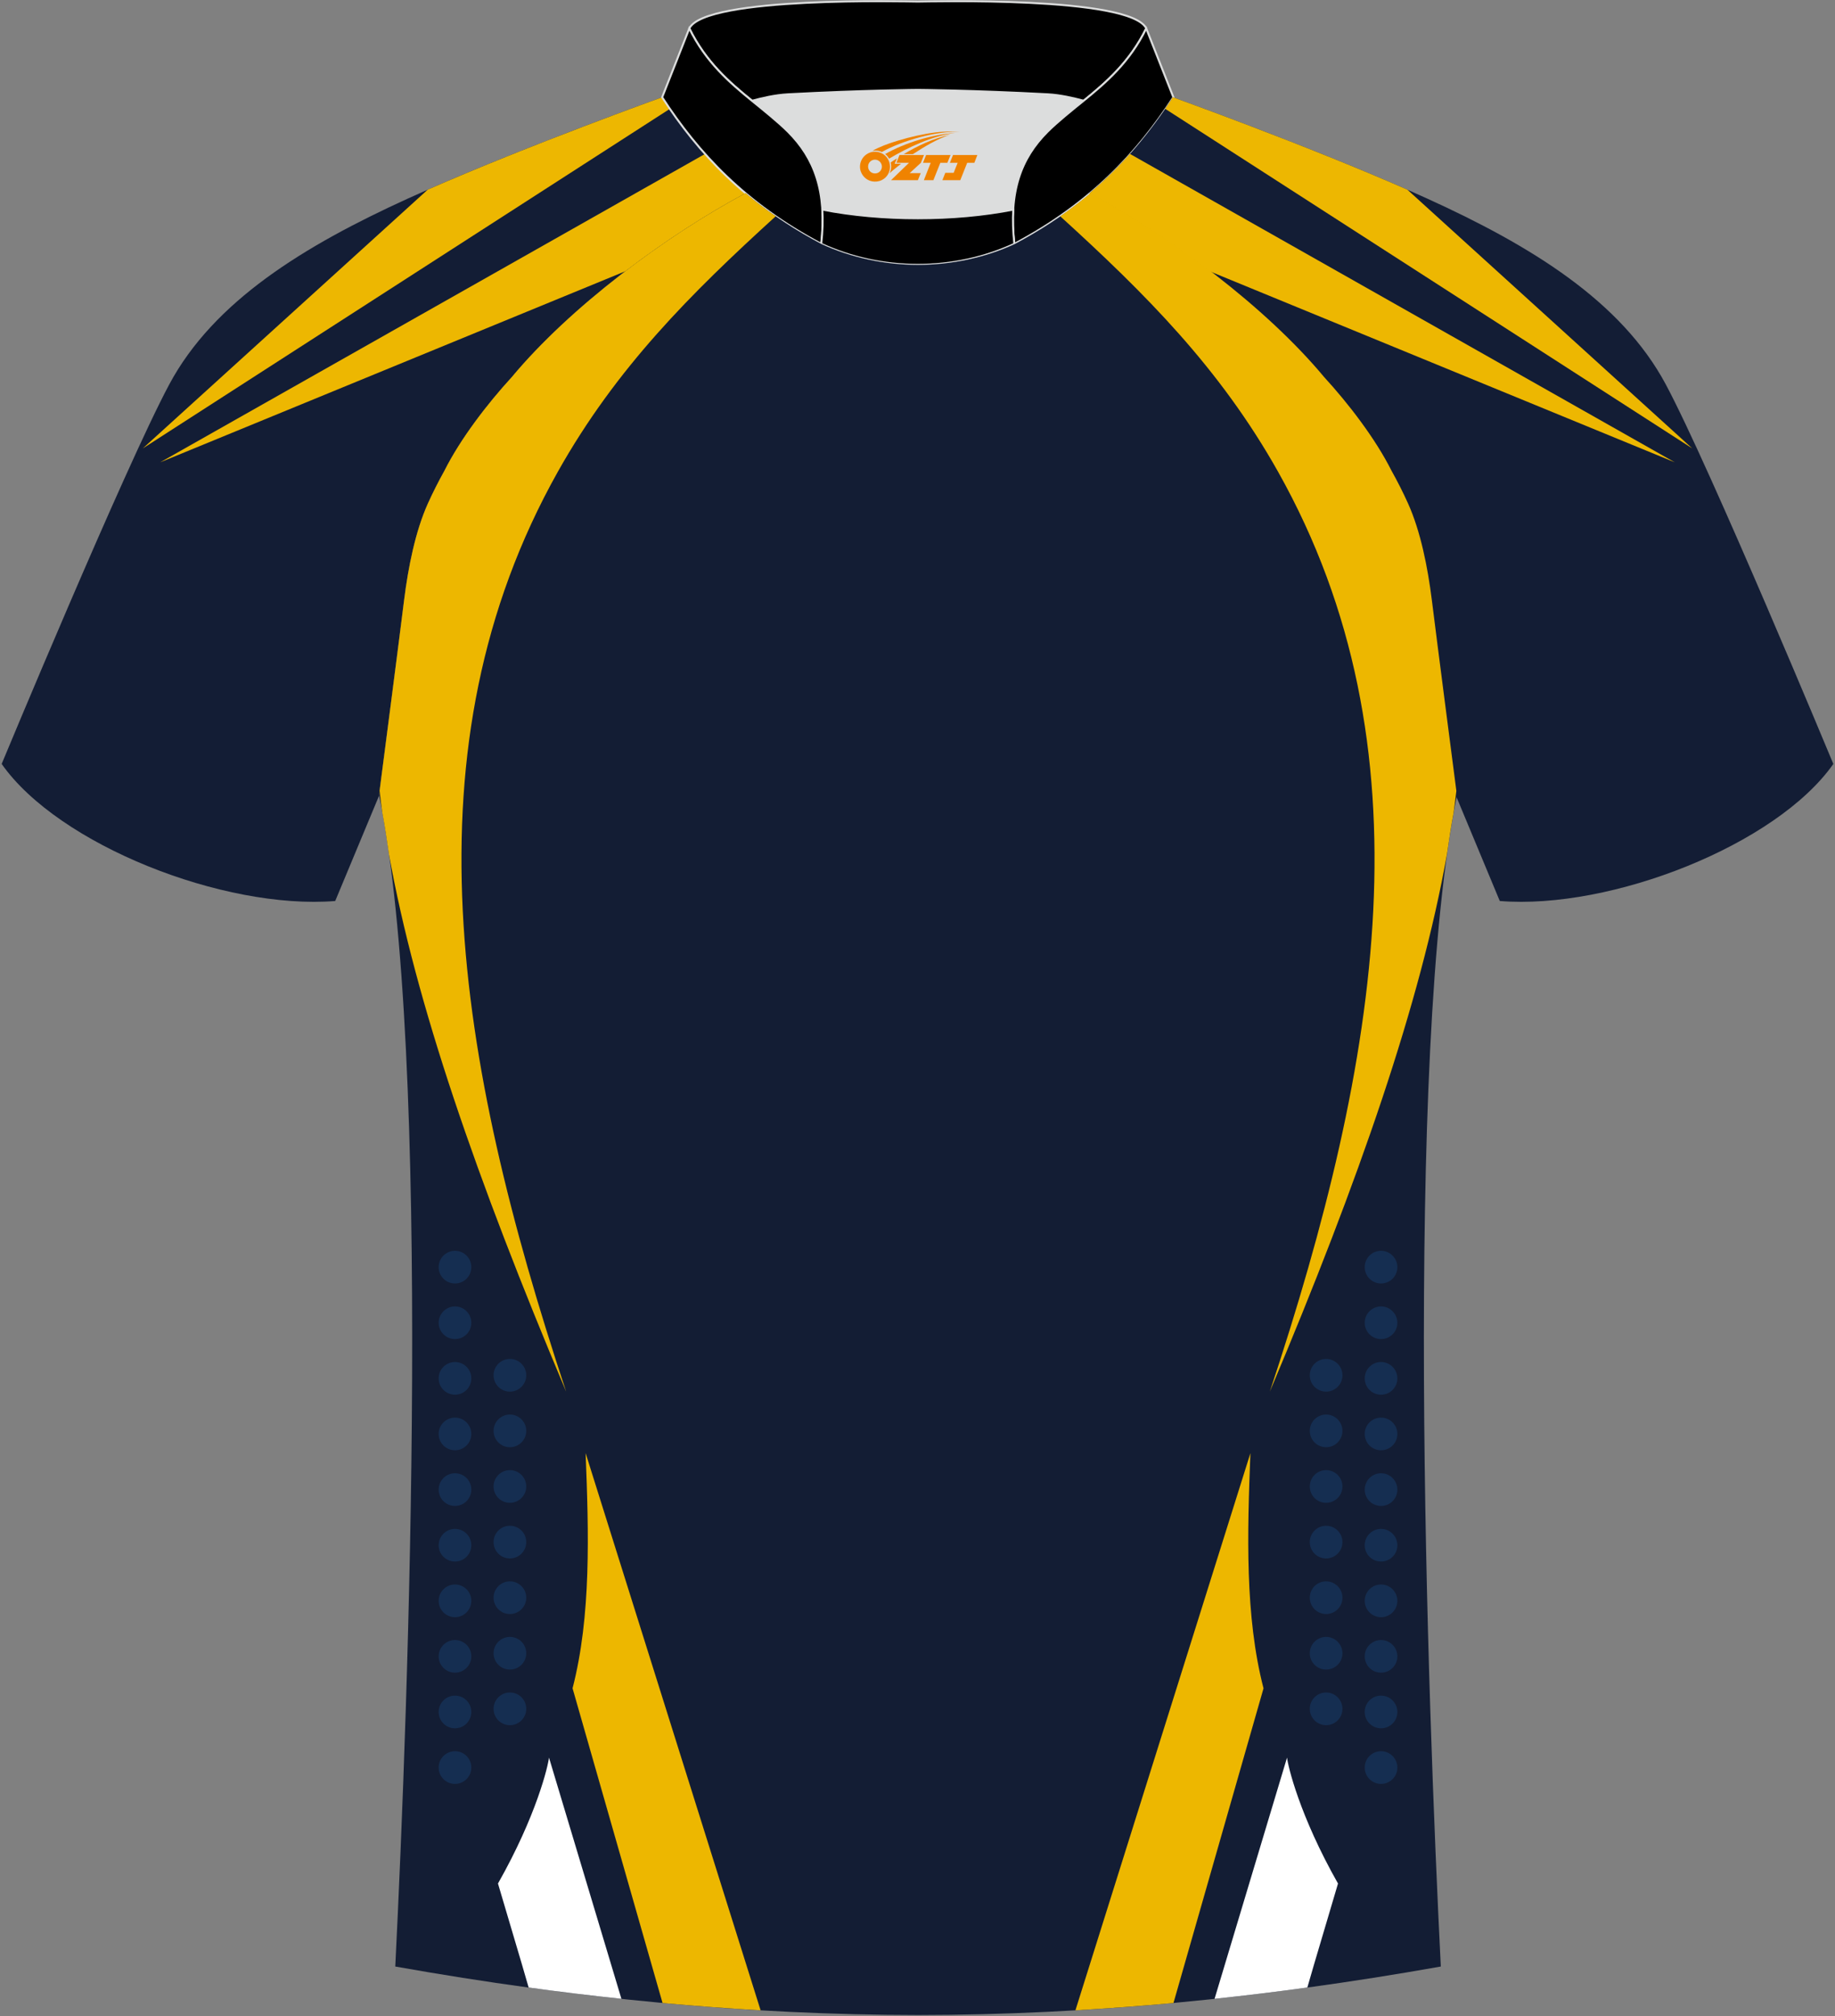 <?xml version="1.0" encoding="utf-8"?>
<!-- Generator: Adobe Illustrator 24.0.0, SVG Export Plug-In . SVG Version: 6.00 Build 0)  -->
<svg xmlns="http://www.w3.org/2000/svg" xmlns:xlink="http://www.w3.org/1999/xlink" version="1.1" id="图层_1" x="0px" y="0px" width="375.2px" height="412px" viewBox="0 0 375.2 412" enable-background="new 0 0 375.2 412" xml:space="preserve">
<rect x="0" y="0" width="375.2" height="412" fill="#808080" stroke="none"/>
<g>
	<path fill="#131D35" d="M152.45,39.5c-7.11-5.98-12.52-12.61-17.06-19.62c0,0-30.76,11.03-51.98,20.69s-39.69,20.96-48.81,38   S0.34,156.11,0.34,156.11c11.61,16.55,45.43,29.85,68.2,28.01l8.95-21.48c0,0,3.82-29.36,5.15-39.97   c0.85-6.8,2.32-14.11,4.86-19.75c1.02-2.26,2.15-4.5,3.4-6.73c3.28-6.54,8.81-13.72,13.75-19.1   C116.58,62.77,136.02,48.28,152.45,39.5z"/>
	<path fill="#EDB701" d="M152.35,39.42c-3.01-2.54-5.71-5.21-8.18-7.97L32.75,94.48l95.13-39.06c8.08-6.17,16.63-11.69,24.49-15.9   L152.35,39.42z"/>
	<path fill="#EDB701" d="M136.97,22.24c-0.53-0.78-1.07-1.56-1.57-2.37c0,0-27.06,9.71-47.95,18.89L29.19,91.64L136.97,22.24z"/>
	<path fill="#DCDDDD" d="M168.14,42.85c12.06,2.37,26.98,2.37,39.04,0c0.42-6.85,2.86-11.77,7.01-15.92   c1.98-1.98,5.19-4.55,7.35-6.3c0.66-0.53,1.33-1.08,1.98-1.62c-0.29-0.07-2.98-0.89-3.28-0.96c-1.96-0.46-3.95-0.81-5.94-0.92   c-6.34-0.35-12.71-0.6-19.06-0.76c-2.52-0.07-5.08-0.15-7.59-0.15c-2.52,0-5.08,0.08-7.59,0.15c-6.35,0.17-12.72,0.43-19.06,0.76   c-1.82,0.1-3.63,0.41-5.42,0.8c-0.47,0.1-3.23,1.05-3.68,1.17c0.62,0.52,1.24,1.03,1.86,1.52c2.45,1.94,5.16,4.11,7.38,6.32   C165.28,31.06,167.72,36,168.14,42.85z"/>
	<path stroke="#DCDDDD" stroke-width="0.406" stroke-miterlimit="22.926" d="M140.94,5.81c3.27-6.63,44.71-5.49,46.72-5.49   c2.01,0,43.45-1.14,46.72,5.49c-3.37,6.86-8.16,11.01-12.8,14.78c-2.01-0.53-4.73-1.18-7.35-1.32c-15.41-0.82-26.55-0.9-26.55-0.9   s-11.15,0.08-26.55,0.9c-2.63,0.14-5.34,0.78-7.35,1.32C149.11,16.82,144.31,12.68,140.94,5.81z"/>
	<path stroke="#DCDDDD" stroke-width="0.406" stroke-miterlimit="22.926" d="M140.94,5.81l-5.55,14.07   c7.38,11.39,17.03,21.76,32.53,29.96c1.17-10.71-1.35-17.49-6.8-22.93c-1.98-1.98-5.19-4.55-7.35-6.3   C149.13,16.84,144.32,12.69,140.94,5.81z"/>
	<path stroke="#DCDDDD" stroke-width="0.406" stroke-miterlimit="22.926" d="M234.37,5.81l5.55,14.07   c-7.38,11.39-17.03,21.76-32.53,29.96c-1.17-10.71,1.35-17.49,6.8-22.93c1.98-1.98,5.18-4.55,7.35-6.3   C226.19,16.84,231,12.69,234.37,5.81z"/>
	<path fill="#000001" stroke="#DCDDDD" stroke-width="0.406" stroke-miterlimit="22.926" d="M167.92,49.84   c0.28-2.54,0.36-4.87,0.22-7.01c12.06,2.37,26.98,2.37,39.04,0c-0.13,2.14-0.06,4.46,0.22,7.01   C195.1,55.55,180.22,55.55,167.92,49.84z"/>
	<path fill="#131D35" d="M222.76,39.5c7.11-5.98,12.52-12.61,17.06-19.62c0,0,30.76,11.03,51.98,20.69   c21.23,9.65,39.7,20.96,48.81,38c9.12,17.04,34.25,77.54,34.25,77.54c-11.61,16.55-45.43,29.85-68.2,28.01l-8.95-21.48   c0,0-3.82-29.36-5.15-39.97c-0.85-6.8-2.32-14.11-4.86-19.75c-1.02-2.26-2.16-4.5-3.41-6.73c-3.28-6.54-8.81-13.72-13.75-19.1   C258.63,62.77,239.19,48.28,222.76,39.5z"/>
	<path fill="#131D34" d="M292.78,122.67c1.28,10.22,4.87,37.86,5.13,39.85c-10.9,52.76-6.01,185.61-3.31,239.34   c-36.96,6.56-71.93,9.87-106.89,9.91c-34.96-0.04-69.93-3.34-106.89-9.91c2.69-53.72,7.59-186.57-3.31-239.34   c0.26-1.99,3.85-29.64,5.13-39.85c0.85-6.8,2.32-14.11,4.86-19.75c1.02-2.26,2.16-4.5,3.41-6.73c3.28-6.54,8.81-13.72,13.75-19.1   c11.93-14.32,31.37-28.81,47.8-37.58c3.96,3.32,8.45,6.46,13.61,9.33l1.87,1.02c6.13,2.83,13.02,4.26,19.78,4.27   c6.76-0.02,13.66-1.43,19.78-4.27l1.87-1.02c5.16-2.88,9.64-6.01,13.61-9.33c16.42,8.78,35.86,23.27,47.8,37.58   c4.94,5.37,10.49,12.56,13.75,19.1c1.26,2.23,2.4,4.47,3.4,6.73C290.45,108.56,291.91,115.87,292.78,122.67z"/>
	<path fill="#FFFFFF" d="M127.06,408.46c-6.28-0.67-12.61-1.43-18.97-2.31l-1.32-4.55l-4.95-16.7   c7.89-13.91,10.26-24.07,10.43-25.74L127.06,408.46z"/>
	<path fill="#EDB700" d="M155.52,410.81c-6.66-0.39-13.34-0.89-20.05-1.5L117.07,345c3.82-14.75,3.32-31.72,2.67-48.06   L155.52,410.81z"/>
	<path fill="#EDB700" d="M79.53,174.55c-0.42-2.97-0.86-5.79-1.35-8.44c-0.21-1.51-0.41-3.01-0.57-4.5   c0.68-5.25,3.84-29.52,5.01-38.96c0.85-6.8,2.32-14.11,4.86-19.75c1.02-2.26,2.16-4.5,3.4-6.73c3.28-6.54,8.81-13.72,13.75-19.1   c11.93-14.32,31.37-28.81,47.8-37.59c1.93,1.62,3.99,3.2,6.17,4.72C141.23,60,125.99,75.17,114.06,96.4   c-31.59,56.24-20.82,120.18,1.7,187.98C97.43,240.91,84.97,204.9,79.53,174.55z"/>
	<path fill="#152E51" d="M93.03,255.6c1.85,0,3.34,1.49,3.34,3.34c0,1.85-1.49,3.34-3.34,3.34s-3.34-1.49-3.34-3.34   C89.69,257.1,91.19,255.6,93.03,255.6L93.03,255.6L93.03,255.6z M93.03,266.97c1.85,0,3.34,1.49,3.34,3.34   c0,1.85-1.49,3.33-3.34,3.33s-3.34-1.49-3.34-3.33C89.7,268.47,91.19,266.97,93.03,266.97L93.03,266.97L93.03,266.97z    M93.03,278.33c1.85,0,3.34,1.49,3.34,3.34c0,1.85-1.49,3.34-3.34,3.34s-3.34-1.49-3.34-3.34   C89.69,279.83,91.19,278.33,93.03,278.33L93.03,278.33L93.03,278.33z M93.03,289.69c1.85,0,3.34,1.49,3.34,3.34   s-1.49,3.33-3.34,3.33s-3.34-1.49-3.34-3.33S91.19,289.69,93.03,289.69L93.03,289.69L93.03,289.69z M93.03,301.06   c1.85,0,3.34,1.49,3.34,3.34c0,1.85-1.49,3.34-3.34,3.34s-3.34-1.49-3.34-3.34C89.69,302.55,91.19,301.06,93.03,301.06   L93.03,301.06L93.03,301.06z M93.03,312.43c1.85,0,3.34,1.49,3.34,3.34c0,1.84-1.49,3.33-3.34,3.33s-3.34-1.49-3.34-3.33   C89.7,313.92,91.19,312.43,93.03,312.43L93.03,312.43L93.03,312.43z M93.03,323.79c1.85,0,3.34,1.49,3.34,3.34   c0,1.85-1.49,3.34-3.34,3.34s-3.34-1.49-3.34-3.34C89.7,325.28,91.19,323.79,93.03,323.79L93.03,323.79L93.03,323.79z    M93.03,335.14c1.85,0,3.34,1.49,3.34,3.33c0,1.85-1.49,3.34-3.34,3.34s-3.34-1.49-3.34-3.34   C89.7,336.64,91.19,335.14,93.03,335.14L93.03,335.14L93.03,335.14z M93.03,346.5c1.85,0,3.34,1.49,3.34,3.34   c0,1.85-1.49,3.34-3.34,3.34s-3.34-1.49-3.34-3.34C89.7,347.99,91.19,346.5,93.03,346.5L93.03,346.5L93.03,346.5z M93.03,357.86   c1.85,0,3.34,1.49,3.34,3.34c0,1.85-1.49,3.34-3.34,3.34s-3.34-1.49-3.34-3.34C89.69,359.35,91.19,357.86,93.03,357.86   L93.03,357.86L93.03,357.86z M104.26,277.7c1.85,0,3.34,1.49,3.34,3.34s-1.49,3.34-3.34,3.34c-1.85,0-3.34-1.49-3.34-3.34   S102.41,277.7,104.26,277.7L104.26,277.7L104.26,277.7z M104.26,289.06c1.85,0,3.34,1.49,3.34,3.34c0,1.85-1.49,3.34-3.34,3.34   c-1.85,0-3.34-1.49-3.34-3.34C100.92,290.56,102.41,289.06,104.26,289.06L104.26,289.06L104.26,289.06z M104.26,300.42   c1.85,0,3.34,1.49,3.34,3.34c0,1.85-1.49,3.34-3.34,3.34c-1.85,0-3.34-1.49-3.34-3.34C100.92,301.92,102.41,300.42,104.26,300.42   L104.26,300.42L104.26,300.42z M104.26,311.79c1.85,0,3.34,1.49,3.34,3.34c0,1.85-1.49,3.34-3.34,3.34c-1.85,0-3.34-1.49-3.34-3.34   S102.41,311.79,104.26,311.79L104.26,311.79L104.26,311.79z M104.26,323.15c1.85,0,3.34,1.49,3.34,3.34c0,1.84-1.49,3.34-3.34,3.34   c-1.85,0-3.34-1.49-3.34-3.34C100.92,324.65,102.41,323.15,104.26,323.15L104.26,323.15L104.26,323.15z M104.26,334.5   c1.85,0,3.34,1.49,3.34,3.34c0,1.85-1.49,3.34-3.34,3.34c-1.85,0-3.34-1.49-3.34-3.34C100.92,336.01,102.41,334.5,104.26,334.5   L104.26,334.5L104.26,334.5z M104.26,345.86c1.85,0,3.34,1.49,3.34,3.34c0,1.85-1.49,3.34-3.34,3.34c-1.85,0-3.34-1.49-3.34-3.34   C100.92,347.36,102.41,345.86,104.26,345.86z"/>
	<path fill="#FFFFFF" d="M248.34,408.46c6.28-0.67,12.61-1.43,18.97-2.31l1.32-4.55l4.95-16.7c-7.89-13.91-10.25-24.07-10.42-25.74   L248.34,408.46z"/>
	<path fill="#EDB700" d="M219.89,410.81c6.66-0.39,13.33-0.89,20.05-1.5l18.41-64.3c-3.82-14.75-3.32-31.72-2.68-48.06   L219.89,410.81z"/>
	<path fill="#EDB700" d="M295.86,174.55c0.42-2.97,0.86-5.79,1.35-8.44c0.21-1.51,0.41-3.01,0.57-4.5   c-0.68-5.25-3.84-29.52-5.01-38.96c-0.85-6.8-2.32-14.11-4.86-19.75c-1.02-2.26-2.15-4.5-3.4-6.73   c-3.28-6.54-8.81-13.72-13.75-19.1c-11.93-14.32-31.37-28.81-47.8-37.59c-1.93,1.62-3.99,3.2-6.17,4.72   c17.37,15.8,32.6,30.97,44.54,52.21c31.61,56.22,20.84,120.16-1.69,187.97C277.98,240.91,290.44,204.9,295.86,174.55z"/>
	<path fill="#152E51" d="M282.38,255.6c-1.85,0-3.34,1.49-3.34,3.34c0,1.85,1.49,3.34,3.34,3.34c1.85,0,3.34-1.49,3.34-3.34   C285.71,257.11,284.22,255.6,282.38,255.6L282.38,255.6L282.38,255.6z M282.38,266.97c-1.85,0-3.34,1.49-3.34,3.34   c0,1.85,1.49,3.33,3.34,3.33c1.85,0,3.34-1.49,3.34-3.33C285.71,268.47,284.22,266.97,282.38,266.97L282.38,266.97L282.38,266.97z    M282.38,278.33c-1.85,0-3.34,1.49-3.34,3.34c0,1.85,1.49,3.34,3.34,3.34c1.85,0,3.34-1.49,3.34-3.34   C285.71,279.83,284.22,278.33,282.38,278.33L282.38,278.33L282.38,278.33z M282.38,289.69c-1.85,0-3.34,1.49-3.34,3.34   s1.49,3.33,3.34,3.33c1.85,0,3.34-1.49,3.34-3.33S284.22,289.69,282.38,289.69L282.38,289.69L282.38,289.69z M282.38,301.06   c-1.85,0-3.34,1.49-3.34,3.34c0,1.85,1.49,3.34,3.34,3.34c1.85,0,3.34-1.49,3.34-3.34C285.71,302.55,284.22,301.06,282.38,301.06   L282.38,301.06L282.38,301.06z M282.38,312.43c-1.85,0-3.34,1.49-3.34,3.34c0,1.84,1.49,3.33,3.34,3.33c1.85,0,3.34-1.49,3.34-3.33   C285.71,313.92,284.22,312.43,282.38,312.43L282.38,312.43L282.38,312.43z M282.38,323.79c-1.85,0-3.34,1.49-3.34,3.34   c0,1.85,1.49,3.34,3.34,3.34c1.85,0,3.34-1.49,3.34-3.34C285.71,325.28,284.22,323.79,282.38,323.79L282.38,323.79L282.38,323.79z    M282.38,335.14c-1.85,0-3.34,1.49-3.34,3.33c0,1.85,1.49,3.34,3.34,3.34c1.85,0,3.34-1.49,3.34-3.34   C285.71,336.64,284.22,335.14,282.38,335.14L282.38,335.14L282.38,335.14z M282.38,346.5c-1.85,0-3.34,1.49-3.34,3.34   c0,1.85,1.49,3.34,3.34,3.34c1.85,0,3.34-1.49,3.34-3.34C285.71,347.99,284.22,346.5,282.38,346.5L282.38,346.5L282.38,346.5z    M282.38,357.86c-1.85,0-3.34,1.49-3.34,3.34c0,1.85,1.49,3.34,3.34,3.34c1.85,0,3.34-1.49,3.34-3.34   C285.71,359.35,284.22,357.86,282.38,357.86L282.38,357.86L282.38,357.86z M271.15,277.7c-1.85,0-3.34,1.49-3.34,3.34   s1.49,3.34,3.34,3.34c1.85,0,3.34-1.49,3.34-3.34S272.98,277.7,271.15,277.7L271.15,277.7L271.15,277.7z M271.15,289.06   c-1.85,0-3.34,1.49-3.34,3.34c0,1.85,1.49,3.34,3.34,3.34c1.85,0,3.34-1.49,3.34-3.34C274.49,290.56,272.98,289.06,271.15,289.06   L271.15,289.06L271.15,289.06z M271.15,300.42c-1.85,0-3.34,1.49-3.34,3.34c0,1.85,1.49,3.34,3.34,3.34c1.85,0,3.34-1.49,3.34-3.34   C274.5,301.92,272.98,300.42,271.15,300.42L271.15,300.42L271.15,300.42z M271.15,311.79c-1.85,0-3.34,1.49-3.34,3.34   c0,1.85,1.49,3.34,3.34,3.34c1.85,0,3.34-1.49,3.34-3.34C274.5,313.29,272.98,311.79,271.15,311.79L271.15,311.79L271.15,311.79z    M271.15,323.15c-1.85,0-3.34,1.49-3.34,3.34c0,1.84,1.49,3.34,3.34,3.34c1.85,0,3.34-1.49,3.34-3.34   C274.49,324.65,272.98,323.15,271.15,323.15L271.15,323.15L271.15,323.15z M271.15,334.5c-1.85,0-3.34,1.49-3.34,3.34   c0,1.85,1.49,3.34,3.34,3.34c1.85,0,3.34-1.49,3.34-3.34C274.49,336.01,272.98,334.5,271.15,334.5L271.15,334.5L271.15,334.5z    M271.15,345.86c-1.85,0-3.34,1.49-3.34,3.34c0,1.85,1.49,3.34,3.34,3.34c1.85,0,3.34-1.49,3.34-3.34   C274.49,347.36,272.98,345.86,271.15,345.86z"/>
	<path fill="#EDB701" d="M222.86,39.42c3.01-2.54,5.72-5.21,8.18-7.97l111.41,63.03l-95.13-39.05c-8.08-6.17-16.63-11.69-24.49-15.9   L222.86,39.42z"/>
	<path fill="#EDB701" d="M238.25,22.24c0.53-0.78,1.07-1.56,1.56-2.37c0,0,27.07,9.71,47.95,18.89l58.25,52.87L238.25,22.24z"/>
	
</g>
<g id="图层_x0020_1">
	<path fill="#F08300" d="M176.02,35.08c0.416,1.136,1.472,1.984,2.752,2.032c0.144,0,0.304,0,0.448-0.016h0.016   c0.016,0,0.064,0,0.128-0.016c0.032,0,0.048-0.016,0.08-0.016c0.064-0.016,0.144-0.032,0.224-0.048c0.016,0,0.016,0,0.032,0   c0.192-0.048,0.4-0.112,0.576-0.208c0.192-0.096,0.4-0.224,0.608-0.384c0.672-0.56,1.104-1.408,1.104-2.352   c0-0.224-0.032-0.448-0.08-0.672l0,0C181.86,33.2,181.81,33.03,181.73,32.85C181.26,31.76,180.18,31,178.91,31C177.22,31,175.84,32.37,175.84,34.07C175.84,34.42,175.9,34.76,176.02,35.08L176.02,35.08L176.02,35.08z M180.32,34.1L180.32,34.1C180.29,34.88,179.63,35.48,178.85,35.44C178.06,35.41,177.47,34.76,177.5,33.97c0.032-0.784,0.688-1.376,1.472-1.344   C179.74,32.66,180.35,33.33,180.32,34.1L180.32,34.1z"/>
	<polygon fill="#F08300" points="194.35,31.68 ,193.71,33.27 ,192.27,33.27 ,190.85,36.82 ,188.9,36.82 ,190.3,33.27 ,188.72,33.27    ,189.36,31.68"/>
	<path fill="#F08300" d="M196.32,26.95c-1.008-0.096-3.024-0.144-5.056,0.112c-2.416,0.304-5.152,0.912-7.616,1.664   C181.6,29.33,179.73,30.05,178.38,30.82C178.58,30.79,178.77,30.77,178.96,30.77c0.48,0,0.944,0.112,1.36,0.288   C184.42,28.74,191.62,26.69,196.32,26.95L196.32,26.95L196.32,26.95z"/>
	<path fill="#F08300" d="M181.79,32.42c4-2.368,8.88-4.672,13.488-5.248c-4.608,0.288-10.224,2-14.288,4.304   C181.31,31.73,181.58,32.05,181.79,32.42C181.79,32.42,181.79,32.42,181.79,32.42z"/>
	<polygon fill="#F08300" points="199.84,31.68 ,199.22,33.27 ,197.76,33.27 ,196.35,36.82 ,195.89,36.82 ,194.38,36.82 ,192.69,36.82    ,193.28,35.32 ,194.99,35.32 ,195.81,33.27 ,194.22,33.27 ,194.86,31.68"/>
	<polygon fill="#F08300" points="188.93,31.68 ,188.29,33.27 ,186,35.38 ,188.26,35.38 ,187.68,36.82 ,182.19,36.82 ,185.86,33.27    ,183.28,33.27 ,183.92,31.68"/>
	<path fill="#F08300" d="M194.21,27.54c-3.376,0.752-6.464,2.192-9.424,3.952h1.888C189.1,29.92,191.44,28.49,194.21,27.54z    M183.41,32.36C182.78,32.74,182.72,32.79,182.11,33.2c0.064,0.256,0.112,0.544,0.112,0.816c0,0.496-0.112,0.976-0.32,1.392   c0.176-0.16,0.32-0.304,0.432-0.4c0.272-0.24,0.768-0.64,1.6-1.296l0.32-0.256H182.93l0,0L183.41,32.36L183.41,32.36L183.41,32.36z"/>
</g>
</svg>